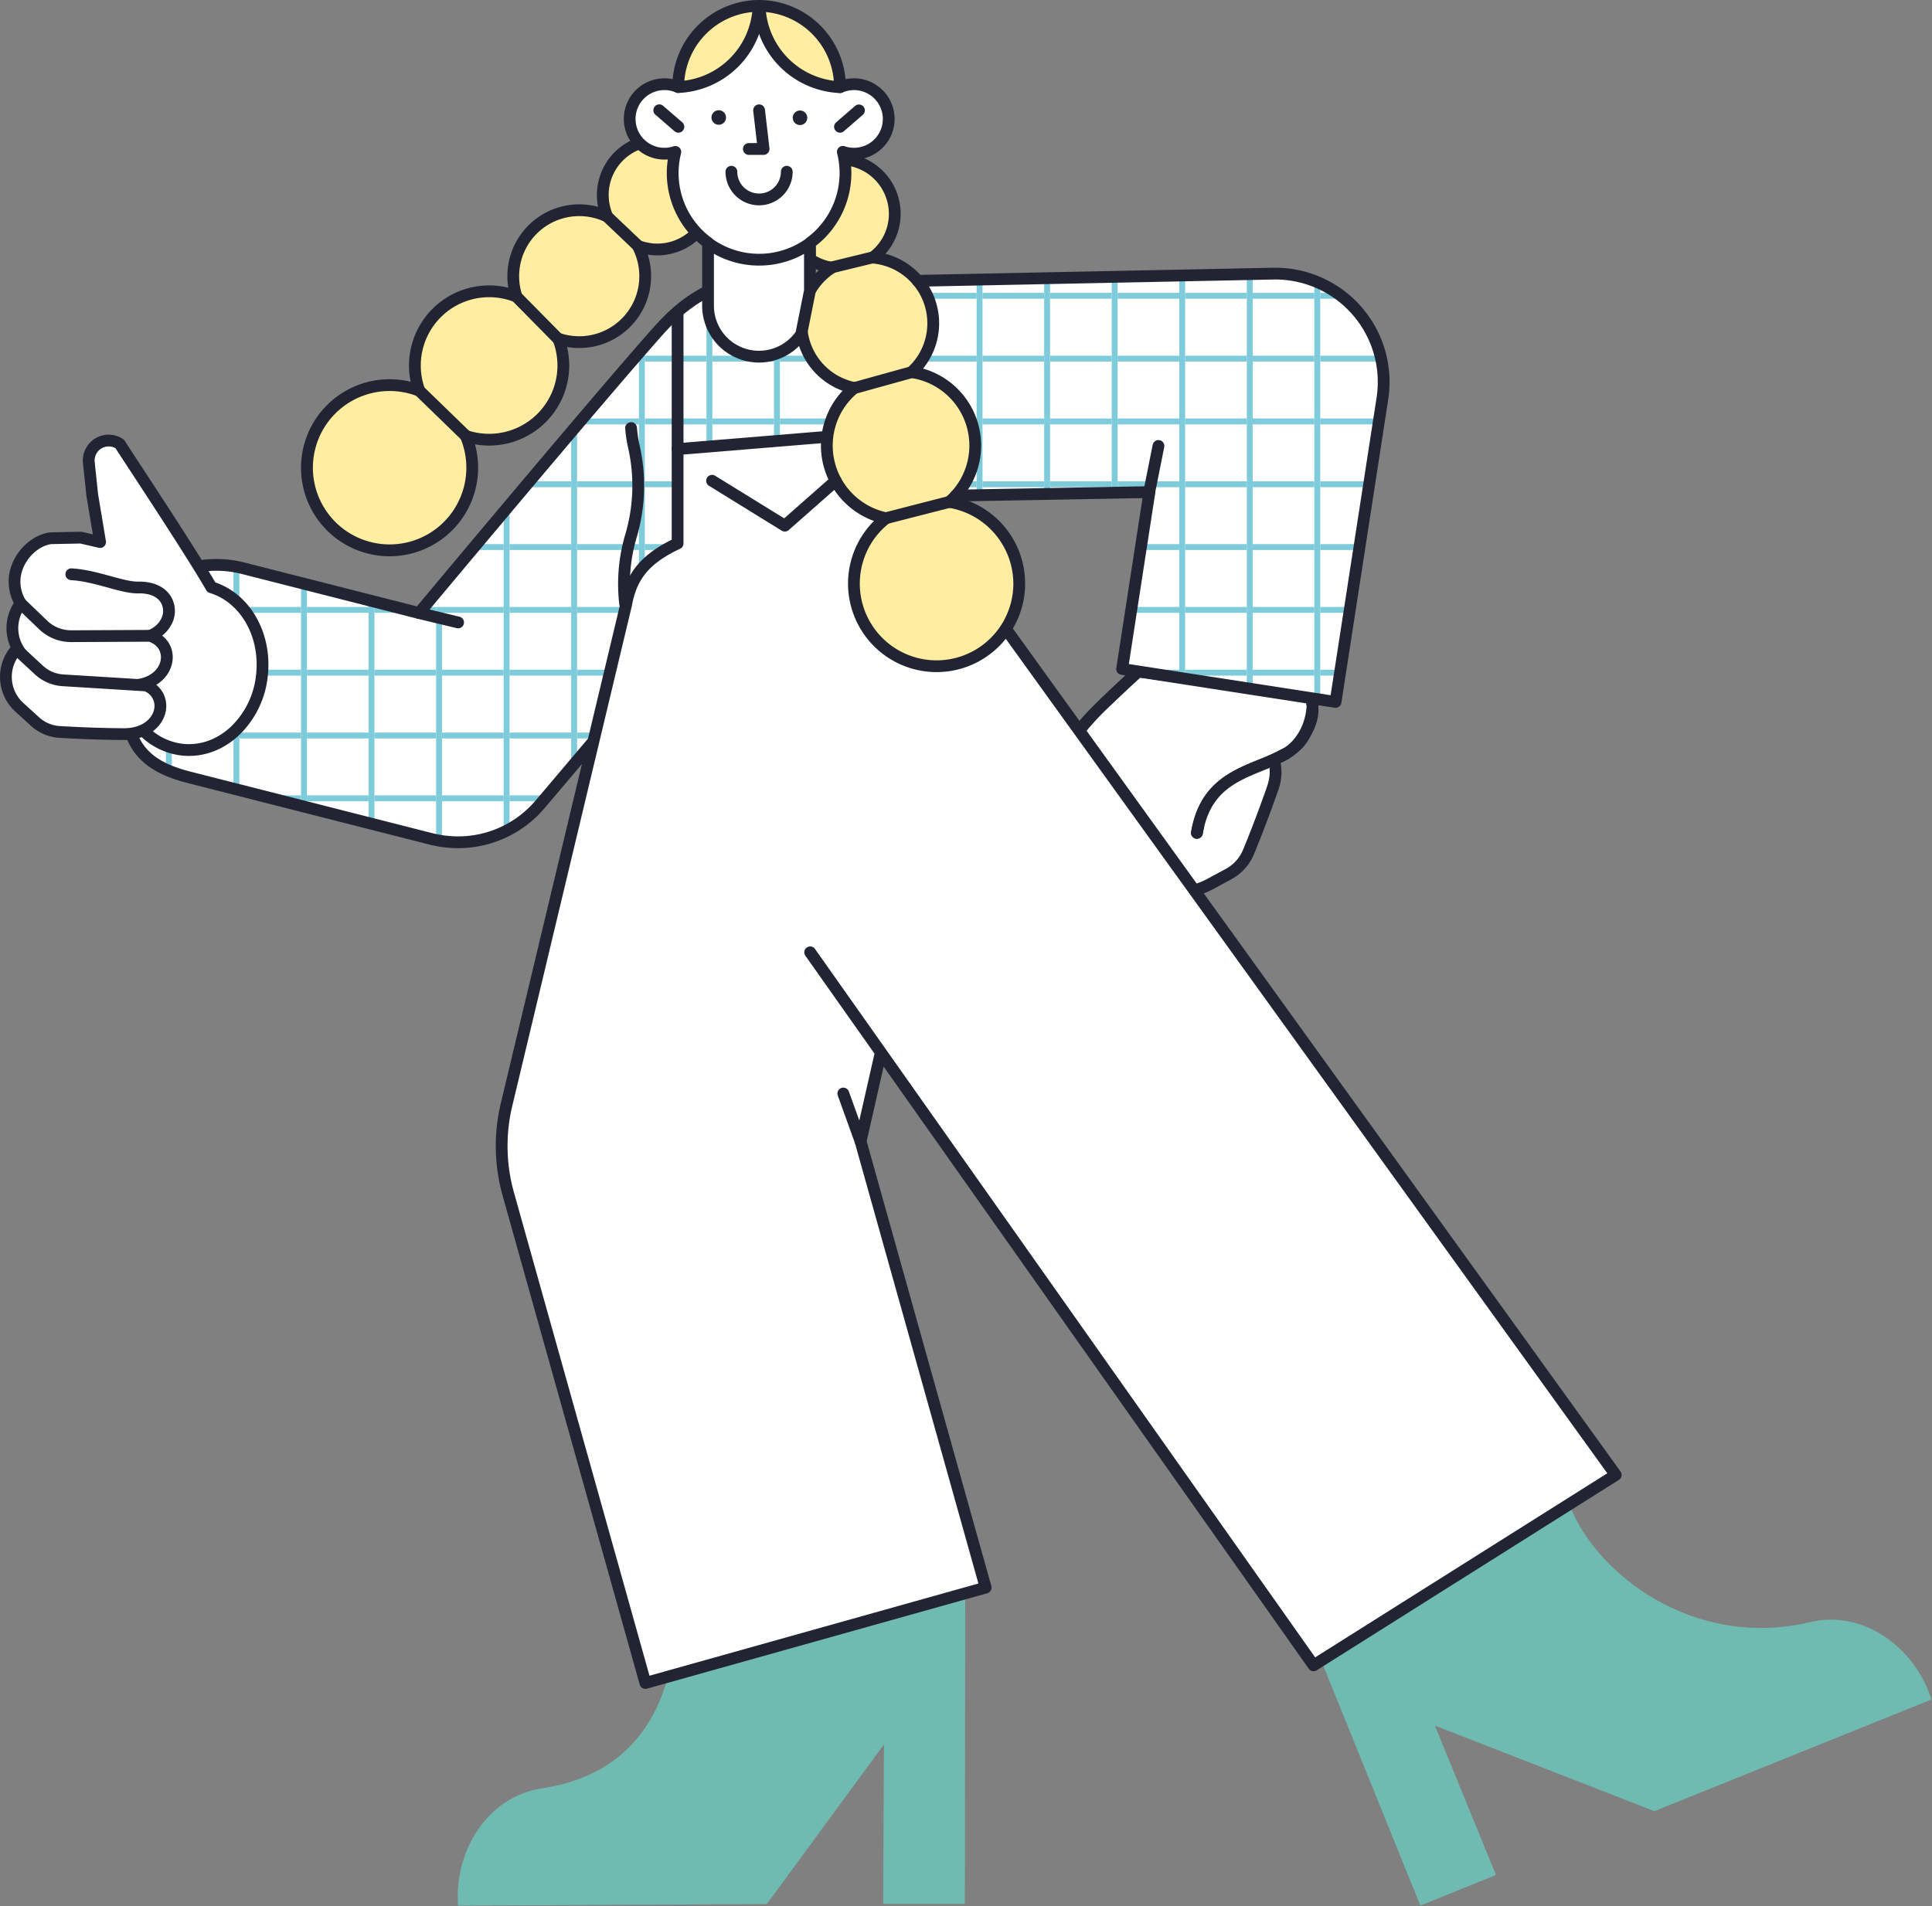 <svg xmlns="http://www.w3.org/2000/svg" width="984" height="971" fill="none"><rect width="100%" height="100%" fill="#808080" stroke="none"/><g clip-path="url(#a)"><path fill="#fff" d="M579.74 342.071a847.084 847.084 0 0 0-15.725 14.729c-4.1 3.95-10.626 10.16-15.038 16.347l57 81a36.757 36.757 0 0 0 9.938-3.547l10-5.4a22.601 22.601 0 0 0 9.9-11c2.9-7 7.4-18.4 12.3-32.4 2.008-5.755 1.948-10.788.606-14.775 3.179-5.429 9.256-1.878 15.256-11.878 6.688-11.147 4-15 4-21l-88.237-12.076z"/><path fill="#222433" d="M605.976 457.147a3.007 3.007 0 0 1-2.453-1.273l-57-81a2.997 2.997 0 0 1 .011-3.469c4.414-6.19 10.753-12.292 14.947-16.33l.454-.436a850.5 850.5 0 0 1 15.785-14.786 3.01 3.01 0 0 1 2.427-.755l88.237 12.077a3.003 3.003 0 0 1 2.593 2.972 31.61 31.61 0 0 0 .25 3.478c.486 4.472 1.037 9.542-4.678 19.066-4 6.659-8.278 8.224-11.4 9.366-1.137.307-2.2.84-3.125 1.568a26.495 26.495 0 0 1-1.073 15.163c-5.347 15.279-10.04 26.958-12.361 32.56a25.664 25.664 0 0 1-11.234 12.486l-10.011 5.406c-2.44 1.315-7.618 3.459-10.989 3.884a3.216 3.216 0 0 1-.38.023zM552.68 373.2l54.62 77.609a39.558 39.558 0 0 0 7.195-2.849l10-5.4a19.613 19.613 0 0 0 8.565-9.535c2.286-5.517 6.931-17.079 12.229-32.217 1.636-4.684 1.841-9.122.594-12.827a2.993 2.993 0 0 1 .255-2.473c1.9-3.238 4.584-4.22 6.955-5.086 2.784-1.018 5.413-1.979 8.317-6.819 4.677-7.794 4.3-11.286 3.858-15.33-.053-.488-.107-.983-.154-1.49l-84.382-11.549a867.804 867.804 0 0 0-14.634 13.731l-.449.432A135.706 135.706 0 0 0 552.68 373.2z"/><path fill="#fff" d="M609.615 424.3c5.1-29.9 28.4-30.8 45.2-40.3 8.928-5.067 14.427-16.8 13.636-28.218"/><path fill="#222433" d="M609.619 427.3a2.997 2.997 0 0 1-2.896-2.207 2.988 2.988 0 0 1-.065-1.293c4.177-24.489 20.217-31.025 34.369-36.791a107.086 107.086 0 0 0 12.311-5.617c7.861-4.46 12.847-14.907 12.12-25.4a3.001 3.001 0 0 1 5.986-.414c.88 12.711-5.349 25.473-15.149 31.034a112.748 112.748 0 0 1-13 5.952c-13.938 5.68-27.1 11.044-30.719 32.243a3 3 0 0 1-2.957 2.493z"/><path fill="#fff" d="M609.615 424.3c5.1-29.9 28.4-30.8 45.2-40.3l-45.2 40.3z"/><path fill="#222433" d="M609.619 427.3a2.997 2.997 0 0 1-2.896-2.207 2.989 2.989 0 0 1-.065-1.293c4.177-24.489 20.217-31.025 34.369-36.791a107.086 107.086 0 0 0 12.311-5.617 3.001 3.001 0 0 1 4.364 3.414 3 3 0 0 1-1.411 1.809 112.904 112.904 0 0 1-13 5.95c-13.938 5.68-27.1 11.044-30.719 32.243a3.003 3.003 0 0 1-2.953 2.492z"/><path fill="#fff" d="m485.815 252.48 98.6-1.78-13.9 90.1 108.7 16.8 23.9-154.8a55.222 55.222 0 0 0-13.096-44.595 55.232 55.232 0 0 0-42.504-18.805l-181.1 3.664-107.806 5.229c-6.191 3.184-14.723 8.359-25.1 20.007-31.392 35.247-122.1 144-122.1 144l-89.6-22.8a54.713 54.713 0 0 0-22.927-.912l-33.905 85.559c5 14 18.113 19.013 29.638 21.953l123 31.3a57.578 57.578 0 0 0 13.6 1.7 54.88 54.88 0 0 0 42-19.5l26.122-30.848L485.815 252.48z"/><path fill="#7DCBDB" d="M153.315 405.2h-20.941l11.789 3h9.152v-3zm106.2 3h16.886l2.54-3h-19.426v3zm-103.2-3h31.399v3h-31.399v-3zm68.8 0h31.4v3h-31.4v-3zm-34.4 0h31.4v3h-31.4v-3zm-68.8-32h31.4v3h-31.4v-3zm34.4 0h31.399v3h-31.399v-3zm68.8 0h31.4v3h-31.4v-3zm76.222 0h-7.422v3h7.35a5.75 5.75 0 0 1 .072-3zm-41.822 0h31.399v3h-31.399v-3zm-68.8 0h31.4v3h-31.4v-3zm68.8-32h31.399v3h-31.399v-3zm378.5 0h31.399v3h-31.399v-3zm-481.7 0h31.399v3h-31.399v-3zm68.8 0h31.4v3h-31.4v-3zm447.3 3h9.869l.463-3h-10.332v3zm-362.524-3h-15.976v3h15.274a4.663 4.663 0 0 1 .702-3zm293.724 0h31.4v3h-31.4v-3zm-3 0h-26.513l19.41 3h7.103v-3zm-466.315 0a5.75 5.75 0 0 1-.189 3h19.2v-3H134.3zm56.415 0h31.4v3h-31.4v-3zm0-29h22.306l-11.789-3h-10.517v3zm31.4-3h-6.071l-2.544 3h8.615v-3zm95.327.136.032-.136h-23.559v3h23.715a4.948 4.948 0 0 1-.188-2.864zm354.973 2.864h14.809l.464-3h-15.273v3zm-547.396-3a7.043 7.043 0 0 1 1.249 3h27.047v-3h-28.296zm478.596 0h31.4v3h-31.4v-3zm-3 0H576.39l-.463 3h24.688v-3zm-375.5 0h31.4v3h-31.4v-3zm-68.8 0h31.399v3h-31.399v-3zm481.7 0h31.399v3h-31.399v-3zm-378.5 0h31.399v3h-31.399v-3zm34.4-32h31.5v3h-31.5v-3zm378.5 3h19.75l.463-3h-20.213v3zm-329.615-3h-14.385v3h10.375a15.183 15.183 0 0 1 4.01-3zm260.815 0h31.4v3h-31.4v-3zm-347.1 0h-13.338l-2.544 3h15.882v-3zm381.5 0h31.399v3h-31.399v-3zm-37.4 0h-19.288l-.463 3h19.751v-3zm-341.1 0h31.399v3h-31.399v-3zm275.3-32h31.399v3h-31.399v-3zm-34.4 0h31.4v3h-31.4v-3zm-206.5 0h31.5v3h-31.5v-3zm344.1 0h31.399v3h-31.399v-3zm-34.4 0h31.4v3h-31.4v-3zm-259.088 0h-16.112v3h15.545a7.944 7.944 0 0 1 .567-3zm148.373 0a5.328 5.328 0 0 1-1.679 3h6.195v-3H492.9zm76.315 0h31.4v3h-31.4v-3zm-278.3 0H270.31l-2.543 3h23.148v-3zm381.5 3h24.69l.464-3h-25.154v3zm-137.6-35h31.399v3h-31.399v-3zm103.2 0h31.399v3h-31.399v-3zm-215.13 0h-25.67v3h25.5a5.145 5.145 0 0 1 .17-3zm-97.47 0h-27.971l-2.544 3h30.515v-3zm243.8 0h31.4v3h-31.4v-3zm103.2 3h29.631l.463-3h-30.094v3zm-68.8-3h31.4v3h-31.4v-3zm-103.2 0h31.4v3h-31.4v-3zm-172 0h31.4v3h-31.4v-3zm34.4 0h31.399v3h-31.399v-3zm0-32h31.399v3h-31.399v-3zm48.736 0h-14.336v3h15.463a5.238 5.238 0 0 1-1.127-3zm-83.136 0h31.4v3h-31.4v-3zm206.4 0h31.399v3h-31.399v-3zm137.6 3h31.291a54.563 54.563 0 0 0-.666-3h-30.625v3zm-172-3h31.4v3h-31.4v-3zm-28.164 0a4.113 4.113 0 0 1-.221.776 12.39 12.39 0 0 1-1.113 2.224h26.5v-3h-25.166zm165.764 0h31.399v3h-31.399v-3zm-34.4 0h31.4v3h-31.4v-3zm-34.4 0h31.4v3h-31.4v-3zm0-32h31.4v3h-31.4v-3zm34.4 0h31.4v3h-31.4v-3zm-103.2 0h31.4v3h-31.4v-3zm34.4 0h31.399v3h-31.399v-3zm137.6 3h12.429a54.9 54.9 0 0 0-3.969-3h-8.46v3zm-34.4-3h31.399v3h-31.399v-3zm-166.966 0c.567 1 1.1 2 1.583 3h24.783v-3h-26.366zM84.515 380.467v10.961c.98.517 1.98 1.005 3 1.466v-12.583c-.998.071-1.998.125-3 .156zm35.863-76.733a31.025 31.025 0 0 1 1.537 2.173v-16.841c-1-.218-2-.411-3-.571v14.084a3.913 3.913 0 0 1 1.463 1.155z"/><path fill="#7DCBDB" d="M118.915 374.473v27.3l3 .763v-31.229a37.7 37.7 0 0 1-3 3.166zm37.4 30.727V297.77l-3-.763v113.522l3 .763V405.2zm33.485-97.076a5.084 5.084 0 0 1-2.085-.419v111.577l3 .763v-112a5.497 5.497 0 0 1-.915.079zm32.315 1.076v118.738c1 .2 2 .372 3 .522V309.2h-3zm37.4 96V257.931l-3 3.538v162.452a54.442 54.442 0 0 0 3-1.522V405.2zm34.4-32V217.361l-3 3.538V391.06l3-3.543V373.2zm31.5-189.851v107.165c.425-.336.872-.643 1.338-.92a5.16 5.16 0 0 1 1.662-.623v-108.8c-1.015 1.089-2.052 2.147-3 3.178zm34.4-31.492v75.137a5.195 5.195 0 0 1 3 .166v-75.211a4.366 4.366 0 0 0-3-.092zm34.4 27.972v45.083a5.546 5.546 0 0 1 3-.559v-44.2a5.71 5.71 0 0 1-3-.324zm106.2 65.371V142.397l-3 .06V252.48l3-.061V245.2zm34.4 0V141.7l-3 .061v110.023l3-.061V245.2zm34.4 0V141.004l-3 .061v110.023l3-.061V245.2zm34.4 96V140.308l-3 .061v204.928l3 .464V341.2zm34.4 0V139.612l-3 .061v210.941l3 .464V341.2zm34.4 0V144.391a55.207 55.207 0 0 0-3-1.269v212.809l3 .464V341.2zm31.7-138.4a55.079 55.079 0 0 0-.2-17.475V204.1l.2-1.3z"/><path fill="#70BBB1" d="M799.232 766.326c13.249 35.274 63.232 74.183 122.683 60.074 27.1-6.4 53.3 12.7 61.8 39.4l-141.1 56.9-111.8-43.6 31.1 76.1-38.5 15.6L672.9 845.951M390.565 970.014l59.65-81.314-.4 81.2h41.6l.194-158.182L340.1 854.707c-7.5 26.9-25.376 50.518-64.188 56.393-27.5 4.2-44.7 31.7-42.6 59.7"/><path fill="#FFEDA1" d="M325.791 73a27.817 27.817 0 0 0-16.523 37.274 33.598 33.598 0 0 0-36.49 5.235 33.604 33.604 0 0 0-9.726 35.558 37.806 37.806 0 0 0-40.232 7.993 37.814 37.814 0 0 0-9.274 39.956 42.068 42.068 0 0 0-44.427 69.421A42.068 42.068 0 0 0 237.28 222.1a37.797 37.797 0 0 0 39.229-9.854 37.803 37.803 0 0 0 7.862-39.677 33.6 33.6 0 0 0 40.48-47.316 27.8 27.8 0 0 0 29.622-6.3l-3.5-44.811L325.791 73z"/><path fill="#222433" d="M198.415 283.4a45.092 45.092 0 0 1-33.753-15.182 45.103 45.103 0 0 1 44.499-73.718 40.815 40.815 0 0 1 49.729-47.91 36.619 36.619 0 0 1 27.639-41.483 36.62 36.62 0 0 1 18.084.27 30.852 30.852 0 0 1 20.2-35.213 3.04 3.04 0 0 1 1.115-.164l25.185 1.149a3.001 3.001 0 0 1 2.855 2.764l3.5 44.81a3 3 0 0 1-.87 2.355A30.827 30.827 0 0 1 344.3 128.6a30.826 30.826 0 0 1-14.373 1.111 36.599 36.599 0 0 1-41.11 47.059 40.803 40.803 0 0 1-10.053 37.465 40.796 40.796 0 0 1-36.847 12.124 45.134 45.134 0 0 1-43.5 57.04l-.002.001zm0-84.2a39.075 39.075 0 0 0-37.381 27.77 39.074 39.074 0 0 0 15.737 43.828 39.072 39.072 0 0 0 23.642 6.508 39.072 39.072 0 0 0 35.95-29.599 39.071 39.071 0 0 0-1.848-24.452 3.001 3.001 0 0 1 3.708-4 34.8 34.8 0 0 0 43.353-45.6 2.997 2.997 0 0 1 .627-3.154 2.997 2.997 0 0 1 3.121-.775 30.596 30.596 0 0 0 36.928-15.078 30.597 30.597 0 0 0 3.363-13.948 30.242 30.242 0 0 0-3.427-14.064 3 3 0 0 1 3.74-4.183 24.799 24.799 0 0 0 25.442-4.687l-3.179-40.743-21.95-1a24.815 24.815 0 0 0-14.207 13.48 24.825 24.825 0 0 0-.011 19.586 3.006 3.006 0 0 1-.67 3.34 3 3 0 0 1-3.36.56 30.6 30.6 0 0 0-42.093 37.15 3.004 3.004 0 0 1-.802 3.114 3.003 3.003 0 0 1-3.159.599 34.802 34.802 0 0 0-37.038 7.362A34.803 34.803 0 0 0 216.369 198a2.994 2.994 0 0 1-.725 3.16 2.993 2.993 0 0 1-3.175.656 38.93 38.93 0 0 0-14.054-2.616z"/><path fill="#fff" d="m213.515 199 23.9 23.2-23.9-23.2z"/><path fill="#222433" d="M237.415 225.2a2.988 2.988 0 0 1-2.09-.848l-23.9-23.2a3.002 3.002 0 0 1 2.07-5.074 3 3 0 0 1 2.109.774l23.9 23.2a3.002 3.002 0 0 1-.414 4.64 3 3 0 0 1-1.676.512l.001-.004z"/><path fill="#fff" d="m263.015 151.1 21.3 21.6-21.3-21.6z"/><path fill="#222433" d="M284.315 175.7a2.975 2.975 0 0 1-2.135-.894l-21.3-21.6a2.997 2.997 0 0 1-.005-4.276 2.988 2.988 0 0 1 2.151-.864 3.008 3.008 0 0 1 2.125.927l21.3 21.6a3 3 0 0 1-2.136 5.106v.001z"/><path fill="#fff" d="m309.215 110.3 15.9 15.1-15.9-15.1z"/><path fill="#222433" d="M325.115 128.4a2.99 2.99 0 0 1-2.065-.824l-15.9-15.1a3.004 3.004 0 0 1-.76-3.265 3 3 0 0 1 4.891-1.086l15.9 15.1a2.997 2.997 0 0 1 .721 3.288 2.996 2.996 0 0 1-2.787 1.888v-.001zm20 103.4a2.996 2.996 0 0 1-2.121-.879 2.996 2.996 0 0 1-.879-2.121v-69.9c0-.796.316-1.559.879-2.121a2.996 2.996 0 0 1 4.242 0c.563.562.879 1.325.879 2.121v69.9c0 .796-.316 1.559-.879 2.121a2.996 2.996 0 0 1-2.121.879zm-26.704 78.9a2.999 2.999 0 0 1-2.975-2.649 89.085 89.085 0 0 1 3-35.7 87.259 87.259 0 0 0 1.65-43.407 70.068 70.068 0 0 1-1.66-10.592 3.008 3.008 0 0 1 .685-2.204 3.007 3.007 0 0 1 2.046-1.065 2.993 2.993 0 0 1 2.198.703 2.999 2.999 0 0 1 1.049 2.055 64.348 64.348 0 0 0 1.527 9.748 93.336 93.336 0 0 1-1.738 46.455 83.096 83.096 0 0 0-2.8 33.3 2.987 2.987 0 0 1-.625 2.209 2.993 2.993 0 0 1-2.004 1.121 3.205 3.205 0 0 1-.353.026z"/><path fill="#fff" d="m448.615 536.1-10.3 45.4 63.7 227.3-173.3 48.6-69.9-249.3a90.604 90.604 0 0 1-1.1-44.2l61.2-256c2.537-14.034 9.317-23.072 26.2-31.069V228.8l76.264-6.277 90.877 97.8L822.915 751.4l-153.9 97-256.337-363.177"/><path fill="#222433" d="M328.715 860.4a3.004 3.004 0 0 1-2.889-2.19l-69.9-249.3a93.872 93.872 0 0 1-1.137-45.671l61.189-255.956c2.731-14.989 10.355-24.467 26.137-32.33V228.8a3.002 3.002 0 0 1 2.754-2.991l76.264-6.276a3.018 3.018 0 0 1 2.443.948l90.878 97.8c.085.091.163.187.236.288l310.659 431.077a3.006 3.006 0 0 1 .042 3.448 3 3 0 0 1-.876.844l-153.9 97a2.997 2.997 0 0 1-4.051-.808L450.043 543.365l-8.634 38.057L504.9 807.99a3.005 3.005 0 0 1-.272 2.28 3.002 3.002 0 0 1-1.806 1.42l-173.3 48.6c-.263.073-.534.11-.807.11zm19.4-628.837v45.268a2.997 2.997 0 0 1-1.716 2.711c-15.394 7.293-22.043 15.124-24.532 28.892-.01.055-.021.11-.034.163l-61.2 256a87.81 87.81 0 0 0 1.072 42.7l69.088 246.4 167.523-46.981-62.889-224.407a2.987 2.987 0 0 1-.037-1.473l10-44.068-35.161-49.815a3.005 3.005 0 0 1-.135-3.373 3.007 3.007 0 0 1 1.901-1.342 3.003 3.003 0 0 1 3.134 1.255l35.708 50.592c.164.18.306.38.421.595l218.566 309.665 148.791-93.781-308.683-428.337-89.759-96.594-72.058 5.93zM585.318 253.8a2.999 2.999 0 0 1-2.945-3.587l4.7-23.6a2.999 2.999 0 0 1 5.437-1.08c.442.661.603 1.472.448 2.252l-4.7 23.6a2.998 2.998 0 0 1-2.94 2.415zm-352 66.3c-.238 0-.475-.029-.706-.085l-19.9-4.8a3.01 3.01 0 0 1-1.894-1.341 3.002 3.002 0 0 1 3.3-4.491l19.9 4.8a2.993 2.993 0 0 1 1.76 1.202 2.997 2.997 0 0 1-2.46 4.715z"/><path fill="#FFEDA1" d="M412.513 132.047a27.663 27.663 0 0 0 11.139 4.328 33.6 33.6 0 0 0 11.454 61.272 37.802 37.802 0 0 0-2.459 56.541 37.804 37.804 0 0 0 18.598 9.832 42.084 42.084 0 0 0-12.007 51.795 42.085 42.085 0 0 0 71.68 6.425A42.09 42.09 0 0 0 483.5 255.7a37.795 37.795 0 0 0 11.711-39.251 37.785 37.785 0 0 0-30.924-26.861 33.597 33.597 0 0 0 9.245-35.679 33.594 33.594 0 0 0-29.05-22.685A27.8 27.8 0 0 0 430.04 81.18l-18.063 19.967.536 30.9z"/><path fill="#222433" d="M477.015 342.4a45.096 45.096 0 0 1-41.663-27.844 45.1 45.1 0 0 1 9.778-49.147 40.814 40.814 0 0 1-25.881-28.852 40.809 40.809 0 0 1 9.912-37.471 36.603 36.603 0 0 1-22.223-45.785A36.606 36.606 0 0 1 417 137.712a30.628 30.628 0 0 1-6.145-3.169 3 3 0 0 1-1.336-2.445l-.537-30.9a3 3 0 0 1 .775-2.064l18.063-19.967a2.99 2.99 0 0 1 2.451-.979 30.795 30.795 0 0 1 26.191 19.14 30.79 30.79 0 0 1-5.485 31.972 36.578 36.578 0 0 1 25.521 24.012 36.584 36.584 0 0 1-6.374 34.457 40.79 40.79 0 0 1 27.943 27.742 40.792 40.792 0 0 1-8.533 38.439 45.112 45.112 0 0 1-12.519 88.45zm-61.53-212.034a24.473 24.473 0 0 0 8.624 3.044 3.003 3.003 0 0 1 2.479 2.346 2.996 2.996 0 0 1-1.32 3.147 30.598 30.598 0 0 0 10.425 55.8 3.002 3.002 0 0 1 2.261 3.895 3.005 3.005 0 0 1-.954 1.377 34.806 34.806 0 0 0-11.899 35.251 34.803 34.803 0 0 0 26.752 25.856 2.996 2.996 0 0 1 1.233 5.309 39.091 39.091 0 0 0-14.97 34.878 39.09 39.09 0 0 0 21.683 31.151 39.103 39.103 0 0 0 51.408-16.141 39.104 39.104 0 0 0 4.908-18.979 39.343 39.343 0 0 0-33.071-38.636 2.995 2.995 0 0 1-2.42-3.827 3 3 0 0 1 .92-1.415 34.79 34.79 0 0 0-17.683-60.866 2.996 2.996 0 0 1-2.445-2.089 3.001 3.001 0 0 1 .851-3.102 30.589 30.589 0 0 0 8.421-32.491 30.592 30.592 0 0 0-26.453-20.661 3.003 3.003 0 0 1-1.546-5.4 24.592 24.592 0 0 0 7.398-8.756 24.587 24.587 0 0 0 2.628-11.157 24.896 24.896 0 0 0-21.472-24.578L415 102.281l.485 28.085z"/><path fill="#fff" d="m483.515 255.7-32.3 8.3 32.3-8.3z"/><path fill="#222433" d="M451.213 267a3 3 0 0 1-.745-5.906l32.3-8.3a2.998 2.998 0 0 1 3.768 3.327 3.004 3.004 0 0 1-2.274 2.483l-32.3 8.3a2.96 2.96 0 0 1-.749.096z"/><path fill="#fff" d="m444.615 131.1-21.3 5.2 21.3-5.2z"/><path fill="#222433" d="M423.313 139.3a3 3 0 0 1-.709-5.915l21.3-5.2a3 3 0 1 1 1.422 5.828l-21.3 5.2a3.005 3.005 0 0 1-.713.087z"/><path fill="#fff" d="m464.315 189.6-29.2 8.1 29.2-8.1z"/><path fill="#222433" d="M435.113 200.7a2.996 2.996 0 0 1-2.975-2.596 3.001 3.001 0 0 1 2.175-3.296l29.2-8.1a2.995 2.995 0 0 1 3.222 1.012 3 3 0 0 1-1.622 4.769l-29.2 8.1c-.26.073-.53.11-.8.111zM233.215 432.1a60.36 60.36 0 0 1-14.312-1.786L95.875 399.008c-11.888-3.034-26.235-8.486-31.724-23.852a3 3 0 0 1 .036-2.114l33.913-85.56a3.003 3.003 0 0 1 2.276-1.85 57.447 57.447 0 0 1 24.181.961l87.766 22.334c10.9-13.053 91.857-109.955 120.951-142.623 10.67-11.98 19.481-17.344 25.965-20.679a3 3 0 1 1 2.744 5.336c-6.021 3.1-14.216 8.093-24.228 19.334-31 34.807-121.129 142.839-122.036 143.926a3.005 3.005 0 0 1-3.044.986l-89.6-22.8a51.547 51.547 0 0 0-20.028-1.122l-32.853 82.886c4.781 11.848 16.376 16.27 27.162 19.022l123 31.3a54.395 54.395 0 0 0 12.86 1.607 51.743 51.743 0 0 0 39.7-18.431l26.129-30.856a2.997 2.997 0 0 1 4.194-.311 2.997 2.997 0 0 1 .384 4.188L277.5 411.539a57.734 57.734 0 0 1-44.285 20.561zm447-71.5c-.153 0-.306-.011-.458-.035l-108.7-16.8a2.997 2.997 0 0 1-2.507-3.421l13.357-86.58-95.038 1.716h-.055a3.003 3.003 0 0 1-3.026-2.974 3.003 3.003 0 0 1 2.974-3.026l98.6-1.778a2.932 2.932 0 0 1 2.314 1.025c.288.329.5.718.621 1.138.122.419.151.861.084 1.293l-13.444 87.136 102.772 15.885 23.441-151.837a52.234 52.234 0 0 0-29.859-55.186 52.232 52.232 0 0 0-22.721-4.757l-181.092 3.664h-.062a2.998 2.998 0 0 1-3.03-2.97 3.002 3.002 0 0 1 2.97-3.03l181.1-3.664a58.214 58.214 0 0 1 24.596 4.967 58.217 58.217 0 0 1 32.315 36.843 58.225 58.225 0 0 1 1.717 25.034l-23.9 154.813a3 3 0 0 1-2.965 2.542l-.004.002z"/><path fill="#fff" d="M345.42 44.346a17.7 17.7 0 1 0-1.47 33.059 44.046 44.046 0 0 0 16.665 46.285v32.06a25.948 25.948 0 0 0 18.366 24.817 25.96 25.96 0 0 0 29.102-10.308l4.432-22.178v-24.32a44.052 44.052 0 0 0 16.755-46.4 17.7 17.7 0 1 0-1.465-32.961c0-.1.01-.2.01-.3L385.977 8.147 345.42 44.346z"/><path fill="#222433" d="M386.565 184.7a28.985 28.985 0 0 1-28.95-28.95v-30.571a47.022 47.022 0 0 1-17.483-43.952A20.704 20.704 0 0 1 318.5 66.232a20.693 20.693 0 0 1 2.693-17.111 20.704 20.704 0 0 1 23.582-8.221l39.2-34.991a3.002 3.002 0 0 1 3.954-.037l40.728 35a20.494 20.494 0 0 1 6.255-.971 20.7 20.7 0 1 1-1.818 41.318 47.03 47.03 0 0 1-17.582 44.037v22.826c0 .197-.02.394-.059.588l-4.432 22.177a2.978 2.978 0 0 1-.455 1.092 28.94 28.94 0 0 1-24.001 12.761zM343.95 74.405a3 3 0 0 1 2.909 3.731 41.059 41.059 0 0 0 15.531 43.135 2.992 2.992 0 0 1 1.225 2.419v32.06a22.955 22.955 0 0 0 15.964 21.861 22.953 22.953 0 0 0 25.684-8.551l4.252-21.276v-24.022a3 3 0 0 1 1.231-2.424A41.055 41.055 0 0 0 426.361 78.1a3.002 3.002 0 0 1 3.866-3.577 14.702 14.702 0 0 0 17.397-21.352 14.708 14.708 0 0 0-11.651-7.236 14.7 14.7 0 0 0-6.96 1.21 3.001 3.001 0 0 1-3.888-1.4l-39.111-33.61-38.6 34.45a3.002 3.002 0 0 1-3.187.515 14.7 14.7 0 1 0-1.218 27.455c.304-.1.621-.15.941-.15z"/><path fill="#fff" d="M360.615 123.8a44.05 44.05 0 0 0 50.6 1"/><path fill="#222433" d="M386.615 135.3a46.982 46.982 0 0 1-27.762-9.073 3.001 3.001 0 1 1 3.525-4.855 41.049 41.049 0 0 0 47.165.937 2.998 2.998 0 0 1 4.127.842 2.996 2.996 0 0 1-.783 4.139 46.973 46.973 0 0 1-26.272 8.01z"/><path fill="#fff" d="m335.796 56.19 9.719 8.41-9.719-8.41z"/><path fill="#222433" d="M345.514 67.6a2.984 2.984 0 0 1-1.962-.731l-9.719-8.409a2.998 2.998 0 0 1-.323-4.247 3.002 3.002 0 0 1 4.249-.29l9.719 8.409a3 3 0 0 1-1.964 5.268z"/><path fill="#fff" d="m437.534 56.19-9.719 8.41 9.719-8.41z"/><path fill="#222433" d="M427.816 67.6a3 3 0 0 1-1.963-5.268l9.718-8.409a3.002 3.002 0 0 1 3.929 4.537l-9.719 8.41a2.985 2.985 0 0 1-1.965.73z"/><path fill="#FFEDA1" d="m386.615 3 .7 4.9a42.81 42.81 0 0 0 40.49 36.5A41.3 41.3 0 0 0 386.615 3z"/><path fill="#222433" d="M427.806 47.4h-.118a45.739 45.739 0 0 1-43.341-39.059l-.7-4.917A3 3 0 0 1 386.615 0a44.344 44.344 0 0 1 44.191 44.4 2.999 2.999 0 0 1-3 3zM390.1 6.158l.187 1.318a39.764 39.764 0 0 0 34.385 33.662A38.357 38.357 0 0 0 390.1 6.158z"/><path fill="#FFEDA1" d="m386.615 3-.7 4.9a42.852 42.852 0 0 1-40.5 36.446A41.326 41.326 0 0 1 386.615 3z"/><path fill="#222433" d="M345.42 47.346a2.998 2.998 0 0 1-3-3A44.321 44.321 0 0 1 386.615 0a3 3 0 0 1 2.97 3.425l-.7 4.9a45.726 45.726 0 0 1-43.348 39.02l-.117.001zm37.714-41.188a38.338 38.338 0 0 0-34.577 34.929 39.74 39.74 0 0 0 34.39-33.627l.187-1.302zm-14.822 56.647a3.7 3.7 0 1 0-4.59-5.803 3.7 3.7 0 0 0 4.59 5.803zm42.049-.504a3.7 3.7 0 1 0-5.802-4.595 3.7 3.7 0 0 0 5.802 4.595zM388.915 78.9h-7.5a2.998 2.998 0 0 1-3-3 2.999 2.999 0 0 1 3-3h4.13l-1.909-16.352a2.997 2.997 0 0 1 2.628-3.338 3.002 3.002 0 0 1 3.331 2.638l2.3 19.7a3.006 3.006 0 0 1-.739 2.342 3.008 3.008 0 0 1-2.241 1.005v.005zm-2.3 25.7a17.118 17.118 0 0 1-17.1-17.1 2.999 2.999 0 0 1 5.121-2.121c.563.562.879 1.325.879 2.121a11.097 11.097 0 0 0 6.852 10.255A11.101 11.101 0 0 0 397.715 87.5a2.999 2.999 0 0 1 5.121-2.121c.563.562.879 1.325.879 2.121a17.118 17.118 0 0 1-17.1 17.1zm13.099 166.2a3.001 3.001 0 0 1-1.575-.448l-37.1-22.9a3.001 3.001 0 0 1 3.152-5.106l35.209 21.733 24.26-21.389a2.984 2.984 0 0 1 2.172-.744 2.996 2.996 0 0 1 2.807 3.182 3.01 3.01 0 0 1-1.01 2.062L401.7 270.05a3 3 0 0 1-1.986.75zm38.601 313.7a3.001 3.001 0 0 1-2.822-1.984l-8.8-24.4a3.003 3.003 0 0 1 .802-3.236 3.016 3.016 0 0 1 2.161-.779c.393.019.779.115 1.136.282.356.168.676.404.942.695.265.292.47.632.604 1.003l8.8 24.4a2.992 2.992 0 0 1-.367 2.743 3.004 3.004 0 0 1-2.456 1.276z"/><path fill="#fff" d="M72.9 372.041a32.785 32.785 0 0 0 20.025 9.885c19.937 2.1 38.074-15 40.51-38.174 2.186-20.808-9.029-39.437-25.77-44.546-11.658-20.037-40.565-63.486-46.688-73.059a10.16 10.16 0 0 0-10.89-.24 10.16 10.16 0 0 0-4.846 9.755l1.736 16.485 4 24-9.762-2.247-15.4.3c-8 1.1-14.9 8-17.4 15.7a20.87 20.87 0 0 0 5.7 21.8l7.9 7.2a20.395 20.395 0 0 0 12.8 5.5c7 .4 18.6 1 32.5 1.1 23.3.2 25.5-26.7 3.2-26.2-8.4.2-21.442-6.039-34.242-6.739"/><path fill="#222433" d="M96.27 385.1a34.88 34.88 0 0 1-3.656-.192 35.671 35.671 0 0 1-21.849-10.766 2.996 2.996 0 0 1-.66-3.297 3.008 3.008 0 0 1 1.652-1.625 3.002 3.002 0 0 1 3.285.715 29.743 29.743 0 0 0 18.2 9.006c8.768.924 17.444-2.208 24.447-8.809a42.606 42.606 0 0 0 12.766-26.7c2.014-19.168-7.937-36.563-23.662-41.363a2.999 2.999 0 0 1-1.717-1.36c-8.837-15.184-27.637-43.9-38.869-61.052-3.236-4.943-5.846-8.928-7.387-11.322a7.155 7.155 0 0 0-9.949 3.203 7.16 7.16 0 0 0-.645 3.803l1.725 16.4 3.986 23.911a2.999 2.999 0 0 1-3.632 3.417l-9.4-2.164-14.844.289c-6.326.952-12.526 6.656-14.79 13.631a17.94 17.94 0 0 0 4.874 18.661l7.892 7.195A17.34 17.34 0 0 0 35 321.406c7.409.423 18.842 1 32.335 1.094 6.7.094 11.955-2.388 14.441-6.709a8.556 8.556 0 0 0 .21-8.709c-1.9-3.207-5.975-4.9-11.406-4.783-4.494.106-10.006-1.4-15.82-3s-12.388-3.4-18.653-3.746a3 3 0 0 1 .328-5.99c6.907.377 13.817 2.276 19.914 3.949 5.377 1.478 10.469 2.863 14.092 2.786 7.58-.144 13.692 2.642 16.7 7.718a14.473 14.473 0 0 1-.168 14.762c-3.595 6.253-10.735 9.765-19.689 9.719-13.623-.1-25.156-.677-32.645-1.105a23.545 23.545 0 0 1-14.688-6.312l-7.851-7.163a23.963 23.963 0 0 1-6.536-24.933c3.007-9.265 11.169-16.563 19.848-17.756a2.93 2.93 0 0 1 .35-.027l15.4-.3c.246-.007.492.019.732.075l5.392 1.242-3.268-19.578a2.72 2.72 0 0 1-.025-.178l-1.735-16.486a13.158 13.158 0 0 1 20.383-12.325c.345.23.639.53.863.879 1.453 2.273 4.22 6.5 7.722 11.846 11.026 16.841 29.323 44.785 38.455 60.329 17.808 6.1 29.006 25.8 26.74 47.36A48.606 48.606 0 0 1 121.8 374.5c-7.33 6.911-16.281 10.6-25.53 10.6z"/><path fill="#fff" d="M76.41 323.916c14.469 4.668 10.3 25.46-10.195 25.284-13.9-.1-25.5-.7-32.5-1.1a20.406 20.406 0 0 1-12.8-5.5l-7.9-7.2a20.871 20.871 0 0 1-5.7-21.8 21.044 21.044 0 0 1 3.229-6.2l11.4 10.956a20.637 20.637 0 0 0 14.4 5.755l40.066-.195z"/><path fill="#222433" d="M66.481 352.2h-.292c-13.624-.1-25.156-.677-32.645-1.1a23.562 23.562 0 0 1-14.687-6.312l-7.863-7.165a23.953 23.953 0 0 1-2.844-32.036 3.008 3.008 0 0 1 2.158-1.181 2.94 2.94 0 0 1 2.314.827l11.4 10.955a17.547 17.547 0 0 0 12.218 4.919h.085l40.069-.191c.317 0 .633.049.936.144 7.423 2.4 11.624 8.867 10.454 16.1-1.214 7.513-8.271 15.04-21.303 15.04zm-55.342-40.071a17.939 17.939 0 0 0 3.903 21.061l7.894 7.195a17.335 17.335 0 0 0 10.964 4.721c7.409.423 18.841 1 32.334 1.094 9.653.057 14.812-4.961 15.626-10 .533-3.3-.766-7.422-5.941-9.286l-39.566.189h-.114a23.512 23.512 0 0 1-16.374-6.593l-8.726-8.381z"/><path fill="#fff" d="M74.427 349.206C87.3 354.679 82.761 374.17 62.915 374c-13.9-.1-25.5-.7-32.5-1.1a20.4 20.4 0 0 1-12.8-5.5l-7.9-7.2a20.87 20.87 0 0 1-5.7-21.8 20.983 20.983 0 0 1 4.4-7.618l11.365 10.544a19.843 19.843 0 0 0 12.272 5.259l42.375 2.621z"/><path fill="#222433" d="M63.175 377h-.285c-13.623-.1-25.157-.677-32.646-1.105a23.547 23.547 0 0 1-14.686-6.312l-7.864-7.165a23.95 23.95 0 0 1-1.5-33.65 3.009 3.009 0 0 1 2.094-.984 3.006 3.006 0 0 1 2.171.799l11.364 10.544a16.91 16.91 0 0 0 10.418 4.464l42.376 2.621c.34.02.675.099.989.233 6.665 2.834 10.185 9.338 8.759 16.184C82.867 369.806 75.739 377 63.175 377zM8.791 335.223a17.953 17.953 0 0 0 2.951 22.765l7.894 7.194a17.336 17.336 0 0 0 10.964 4.724c7.408.423 18.84 1 32.333 1.094h.23c9.2 0 14.323-4.8 15.321-9.6a8.077 8.077 0 0 0-4.789-9.238l-41.832-2.588a22.918 22.918 0 0 1-14.127-6.054l-8.945-8.297z"/></g><defs><clipPath id="a"><path fill="#fff" d="M0 0h983.715v970.8H0z"/></clipPath></defs></svg>